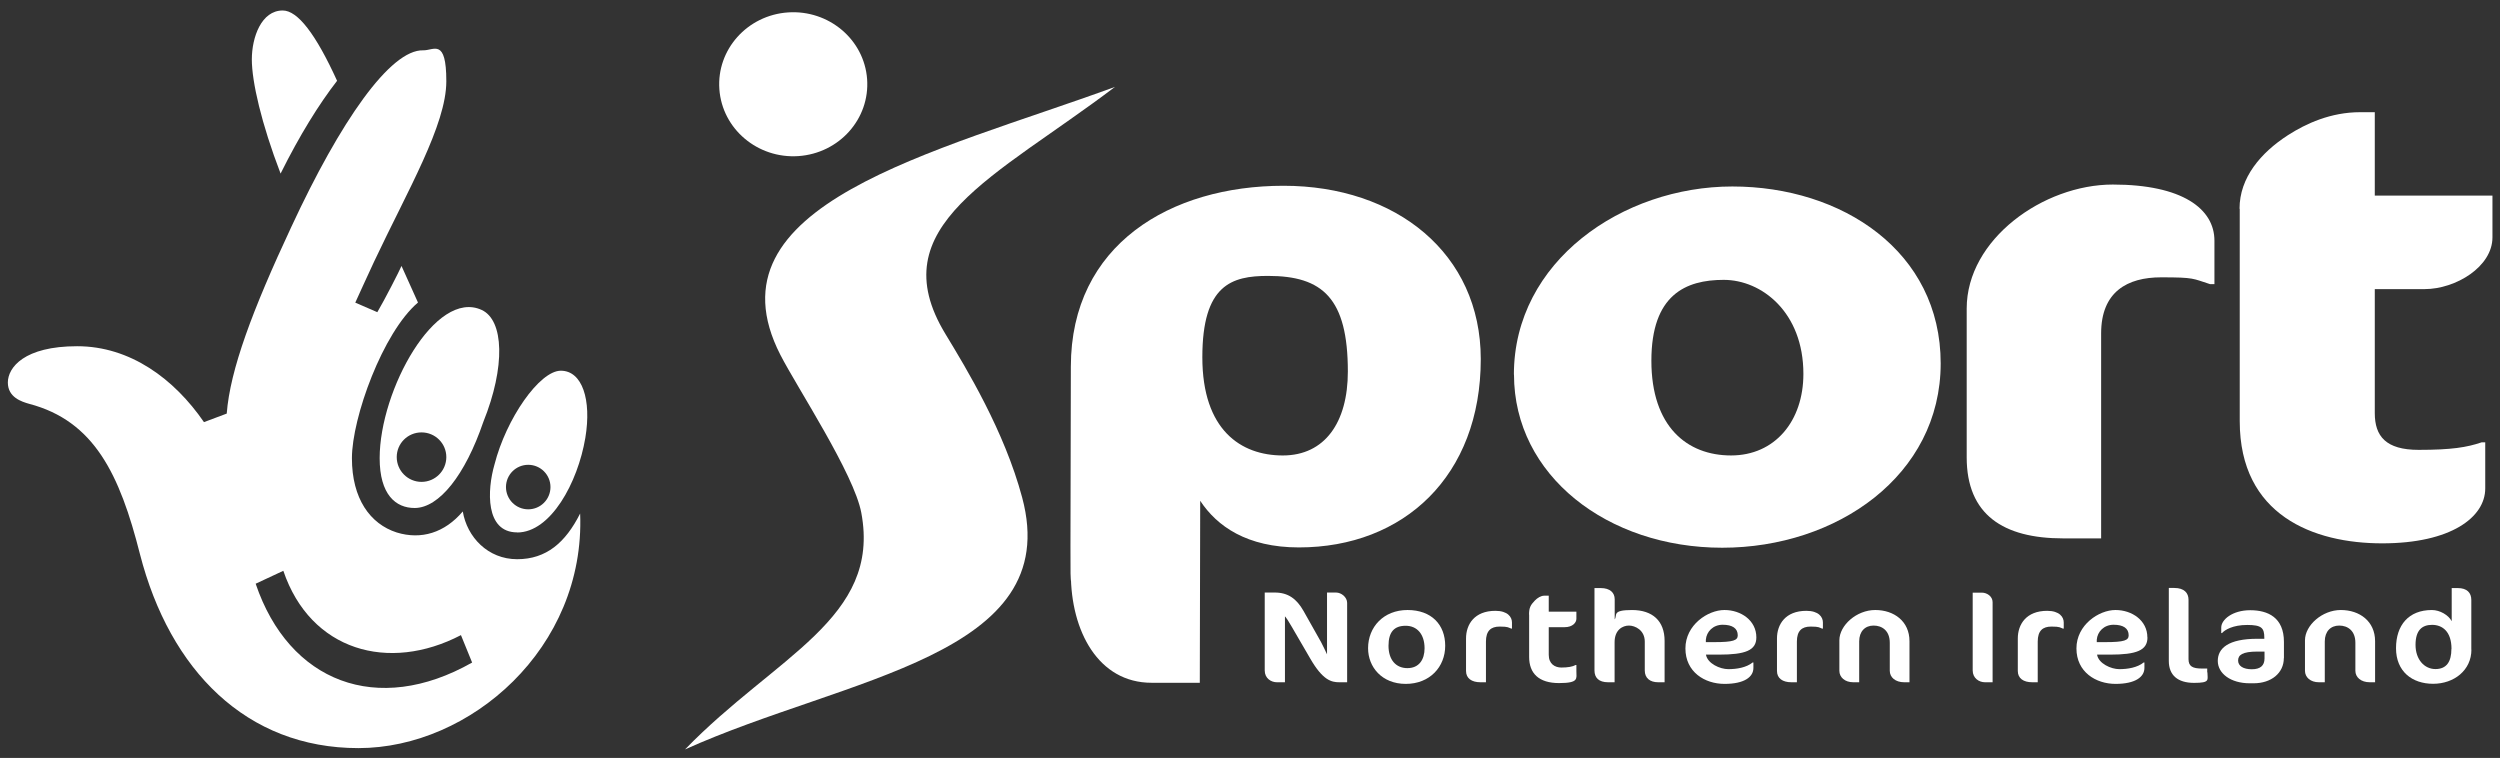 <svg width="221" height="67" viewBox="0 0 221 67" fill="none" xmlns="http://www.w3.org/2000/svg">
<rect x="0" y="0" width="221" height="67" fill="#333333" stroke="none"/>
<path d="M119.087 60.312L119.087 53.297C119.087 52.785 118.566 52.38 118.108 52.38L117.309 52.38L117.309 57.842C117.174 57.572 116.967 57.096 116.788 56.773L115.225 53.997C114.623 52.937 113.868 52.38 112.692 52.38L111.802 52.38L111.802 59.27C111.802 59.962 112.359 60.312 112.88 60.312L113.59 60.312L113.59 54.482C113.743 54.662 113.94 54.967 114.192 55.408L115.827 58.219C116.932 60.133 117.695 60.312 118.387 60.312L119.087 60.312Z" fill="white"/>
<path d="M125.932 57.303C125.932 58.318 125.438 59.063 124.414 59.063C123.39 59.063 122.744 58.318 122.744 57.087C122.744 55.857 123.256 55.318 124.262 55.318C125.268 55.318 125.932 56.063 125.932 57.312M120.938 57.303C120.938 58.956 122.151 60.456 124.271 60.456C126.391 60.456 127.756 58.956 127.756 57.087C127.756 55.219 126.543 53.925 124.423 53.925C122.303 53.925 120.938 55.434 120.938 57.303Z" fill="white"/>
<path d="M133.658 55.578L133.658 55.021C133.658 54.545 133.28 53.997 132.193 53.997C130.343 53.997 129.597 55.192 129.597 56.44L129.597 59.315C129.597 59.962 130.091 60.312 130.873 60.312L131.358 60.312L131.358 56.719C131.358 55.767 131.789 55.389 132.571 55.389C133.352 55.389 133.334 55.479 133.595 55.569L133.658 55.569L133.658 55.578Z" fill="white"/>
<path d="M135.176 54.321L135.176 58.075C135.176 59.531 136.038 60.384 137.817 60.384C139.595 60.384 139.353 59.98 139.353 59.342L139.353 58.785L139.29 58.785C139.02 58.938 138.589 59.01 138.023 59.01C137.457 59.01 136.909 58.695 136.909 57.887L136.909 55.443L138.311 55.443C139.029 55.443 139.353 55.03 139.353 54.707L139.353 54.069L136.909 54.069L136.909 52.659L136.505 52.659C136.227 52.659 135.912 52.847 135.679 53.09C135.301 53.485 135.167 53.719 135.167 54.33" fill="white"/>
<path d="M147.15 60.312L147.15 56.656C147.15 54.887 146.081 53.926 144.266 53.926C142.452 53.926 143 54.384 142.739 54.752L142.739 52.974C142.739 52.399 142.335 51.985 141.5 51.985L140.952 51.985L140.952 59.27C140.952 59.908 141.329 60.312 142.155 60.312L142.73 60.312L142.73 56.773C142.73 55.668 143.449 55.3 143.997 55.3C144.545 55.3 145.398 55.704 145.398 56.719L145.398 59.27C145.398 59.944 145.856 60.312 146.584 60.312L147.159 60.312L147.15 60.312Z" fill="white"/>
<path d="M153.617 56.162C153.617 56.602 153.24 56.764 151.578 56.764L150.797 56.764L150.797 56.557C150.851 55.839 151.435 55.228 152.288 55.228C153.141 55.228 153.617 55.542 153.617 56.162ZM155.261 56.342C155.261 54.85 153.905 53.925 152.441 53.925C150.977 53.925 148.991 55.237 148.991 57.321C148.991 59.405 150.698 60.456 152.45 60.456C154.201 60.456 155.001 59.845 155.001 59.045L155.001 58.56L154.938 58.56C154.372 59.019 153.519 59.153 152.782 59.153C152.045 59.153 150.941 58.659 150.806 57.869L151.956 57.869C154.282 57.869 155.261 57.501 155.261 56.351" fill="white"/>
<path d="M161.145 55.578L161.145 55.021C161.145 54.545 160.768 53.997 159.681 53.997C157.83 53.997 157.085 55.192 157.085 56.44L157.085 59.315C157.085 59.962 157.579 60.312 158.36 60.312L158.845 60.312L158.845 56.719C158.845 55.767 159.277 55.389 160.058 55.389C160.84 55.389 160.813 55.479 161.073 55.569L161.136 55.569L161.145 55.578Z" fill="white"/>
<path d="M168.798 60.312L168.798 56.683C168.798 54.913 167.424 53.925 165.771 53.925C164.118 53.925 162.6 55.282 162.6 56.602L162.6 59.297C162.6 59.872 163.085 60.312 163.831 60.312L164.352 60.312L164.352 56.701C164.352 55.812 164.873 55.3 165.627 55.3C166.382 55.3 167.056 55.758 167.056 56.818L167.056 59.297C167.056 59.872 167.55 60.312 168.331 60.312L168.798 60.312Z" fill="white"/>
<path d="M176.146 60.312L176.146 53.233C176.146 52.721 175.652 52.389 175.194 52.389L174.386 52.389L174.386 59.261C174.386 59.953 174.943 60.312 175.473 60.312L176.146 60.312Z" fill="white"/>
<path d="M182.434 55.578L182.434 55.021C182.434 54.545 182.057 53.997 180.97 53.997C179.12 53.997 178.374 55.192 178.374 56.44L178.374 59.315C178.374 59.962 178.868 60.312 179.65 60.312L180.135 60.312L180.135 56.719C180.135 55.767 180.566 55.389 181.347 55.389C182.129 55.389 182.102 55.479 182.363 55.569L182.425 55.569L182.434 55.578Z" fill="white"/>
<path d="M188.174 56.162C188.174 56.602 187.797 56.764 186.135 56.764L185.354 56.764L185.354 56.557C185.408 55.839 185.991 55.228 186.845 55.228C187.698 55.228 188.174 55.542 188.174 56.162ZM189.827 56.342C189.827 54.85 188.471 53.925 187.007 53.925C185.542 53.925 183.557 55.237 183.557 57.321C183.557 59.405 185.273 60.456 187.016 60.456C188.758 60.456 189.567 59.845 189.567 59.045L189.567 58.56L189.504 58.56C188.938 59.019 188.075 59.153 187.348 59.153C186.62 59.153 185.506 58.659 185.381 57.869L186.53 57.869C188.857 57.869 189.836 57.501 189.836 56.351" fill="white"/>
<path d="M195.118 59.432L195.118 59.099L194.651 59.099C193.825 59.099 193.465 58.902 193.465 58.273L193.465 53.018C193.465 52.425 193.088 51.976 192.217 51.976L191.723 51.976L191.723 58.426C191.723 59.683 192.504 60.366 193.959 60.366C195.414 60.366 195.136 60.096 195.136 59.432" fill="white"/>
<path d="M200.184 58.201C200.184 58.839 199.816 59.162 199.061 59.162C198.307 59.162 197.849 58.875 197.849 58.39C197.849 57.905 198.226 57.599 199.556 57.599L200.184 57.599L200.184 58.201ZM201.9 58.183L201.9 56.746C201.9 54.59 200.49 53.943 198.918 53.943C197.346 53.943 196.358 54.779 196.358 55.47L196.358 55.965L196.421 55.965C196.681 55.677 197.382 55.246 198.657 55.246C199.933 55.246 200.166 55.515 200.166 56.387L200.166 56.468L199.556 56.468C196.968 56.468 196.052 57.312 196.052 58.426C196.052 59.54 197.202 60.402 198.873 60.402L199.223 60.402C200.786 60.402 201.891 59.495 201.891 58.174" fill="white"/>
<path d="M209.958 60.312L209.958 56.683C209.958 54.913 208.583 53.925 206.93 53.925C205.278 53.925 203.76 55.282 203.76 56.602L203.76 59.297C203.76 59.872 204.245 60.312 204.99 60.312L205.511 60.312L205.511 56.701C205.511 55.812 206.032 55.3 206.787 55.3C207.541 55.3 208.215 55.758 208.215 56.818L208.215 59.297C208.215 59.872 208.709 60.312 209.491 60.312L209.967 60.312L209.958 60.312Z" fill="white"/>
<path d="M216.704 57.366C216.704 58.498 216.273 59.145 215.293 59.145C214.314 59.145 213.533 58.3 213.533 57.007C213.533 55.713 214.108 55.237 214.997 55.237C215.886 55.237 216.713 55.803 216.713 57.366M218.464 57.429L218.464 53.036C218.464 52.408 218.096 51.985 217.261 51.985L216.731 51.985L216.731 54.914C216.452 54.375 215.689 53.926 214.979 53.926C212.931 53.926 211.808 55.255 211.808 57.303C211.808 59.351 213.227 60.447 215.087 60.447C216.946 60.447 218.473 59.243 218.473 57.429" fill="white"/>
<path d="M119.15 32.843C119.15 37.343 117.111 40.263 113.401 40.263C109.691 40.263 106.287 38.008 106.287 31.585C106.287 25.163 108.883 24.39 112.099 24.39C116.923 24.39 119.15 26.366 119.15 32.852M130.9 31.747C130.9 22.405 123.417 16.422 113.464 16.422C103.511 16.422 94.663 21.596 94.663 32.421C94.618 47.431 94.618 53.521 94.663 50.692C94.663 55.803 97.097 60.357 101.796 60.357L106.062 60.357L106.098 44.269C107.58 46.524 110.239 48.392 114.821 48.392C124.091 48.392 130.9 42.077 130.9 31.747Z" fill="white"/>
<path d="M159.42 33.049C159.42 37.235 156.896 40.262 153.025 40.262C149.153 40.262 145.982 37.729 145.982 31.89C145.982 26.052 149.018 24.74 152.378 24.74C155.737 24.74 159.42 27.606 159.42 33.049ZM133.837 33.112C133.837 42.032 142.11 48.419 152.243 48.419C162.376 48.419 171.556 42.032 171.556 32.124C171.556 22.216 162.834 16.485 153.141 16.485C143.449 16.485 133.828 23.087 133.828 33.112" fill="white"/>
<path d="M195.756 25.127L195.756 21.273C195.756 18.461 192.917 16.314 186.773 16.314C180.629 16.314 173.856 21.156 173.856 27.273L173.856 40.433C173.856 45.5 177.09 47.593 182.38 47.593L185.74 47.593L185.74 29.474C185.74 25.782 188.067 24.516 191.04 24.516C194.013 24.516 193.816 24.624 195.37 25.118L195.756 25.118L195.756 25.127Z" fill="white"/>
<path d="M197.993 18.461L197.993 37.235C197.993 45.553 204.514 48.032 210.586 48.032C216.659 48.032 219.695 45.724 219.695 43.182L219.695 39.104L219.372 39.104C218.078 39.544 216.722 39.768 213.811 39.768C210.901 39.768 209.931 38.556 209.931 36.517L209.931 25.558L214.323 25.558C217.099 25.558 220.333 23.572 220.333 20.985L220.333 17.293L209.931 17.293L209.931 9.918L208.637 9.918C206.05 9.918 203.858 10.915 202.241 11.958C199.852 13.503 197.975 15.703 197.975 18.452" fill="white"/>
<path d="M68.99 31.379C70.472 34.271 75.503 41.889 76.141 45.338C77.892 54.68 68.559 57.995 60.555 66.25C74.802 59.818 94.124 58.022 90.36 43.982C88.788 38.107 85.438 32.592 83.578 29.528C77.757 19.944 87.989 15.695 98.562 7.682C82.698 13.494 62.154 18.048 68.99 31.379Z" fill="white"/>
<path d="M63.592 7.888C63.34 4.385 66.062 1.34 69.664 1.097C73.266 0.855 76.401 3.496 76.653 6.999C76.904 10.511 74.191 13.548 70.58 13.799C66.978 14.042 63.843 11.401 63.592 7.888Z" fill="white"/>
<path d="M51.276 45.41C49.992 47.952 48.303 49.434 45.716 49.434C43.129 49.434 41.287 47.475 40.91 45.212C39.311 47.098 37.236 47.736 35.071 47.071C32.718 46.317 31.11 44.08 31.11 40.505C31.11 36.93 33.841 29.384 36.949 26.743L35.493 23.509C35.314 23.941 33.993 26.519 33.355 27.597L31.406 26.752C31.406 26.752 32.763 23.77 33.068 23.132C36.041 16.826 39.455 11.041 39.455 7.179C39.455 3.316 38.341 4.475 37.416 4.448C34.496 4.367 30.086 10.727 25.756 20.051C22.307 27.426 20.339 32.699 20.043 36.561L18.031 37.316C15.399 33.489 11.509 30.606 6.82 30.606C2.131 30.606 0.694 32.492 0.694 33.813C0.694 35.133 1.916 35.51 2.58 35.699C8.32 37.208 10.584 41.915 12.372 48.985C15.013 59.261 21.795 66.133 31.685 66.133C41.575 66.133 51.752 57.276 51.285 45.401M22.603 51.599L25.046 50.458C27.445 57.536 34.353 59.477 40.748 56.144L41.736 58.569C33.346 63.33 25.549 60.294 22.603 51.608" fill="white"/>
<path d="M29.798 7.143C27.912 3.002 26.313 0.927 24.992 0.927C23.106 0.927 22.262 3.289 22.262 5.256C22.262 7.224 23.106 10.916 24.804 15.344C26.493 11.949 28.19 9.218 29.798 7.143Z" fill="white"/>
<path d="M33.562 40.505C33.562 43.712 34.972 44.916 36.67 44.907C38.817 44.889 41.117 42.014 42.725 37.298C44.701 32.403 44.548 28.307 42.581 27.399C38.512 25.522 33.562 34.478 33.562 40.505ZM37.263 42.598C36.059 42.598 35.071 41.619 35.071 40.406C35.071 39.194 36.05 38.224 37.263 38.224C38.476 38.224 39.455 39.203 39.455 40.406C39.455 41.61 38.476 42.598 37.263 42.598Z" fill="white"/>
<path d="M45.716 47.072C48.68 47.072 51.079 42.67 51.743 38.709C52.309 35.322 51.465 32.771 49.578 32.771C47.692 32.771 44.746 37.011 43.713 41.062C43.057 43.326 42.886 47.063 45.716 47.063M46.695 41.089C47.782 41.089 48.662 41.969 48.662 43.056C48.662 44.143 47.782 45.024 46.695 45.024C45.608 45.024 44.728 44.143 44.728 43.056C44.728 41.969 45.608 41.089 46.695 41.089Z" fill="white"/>
</svg>
